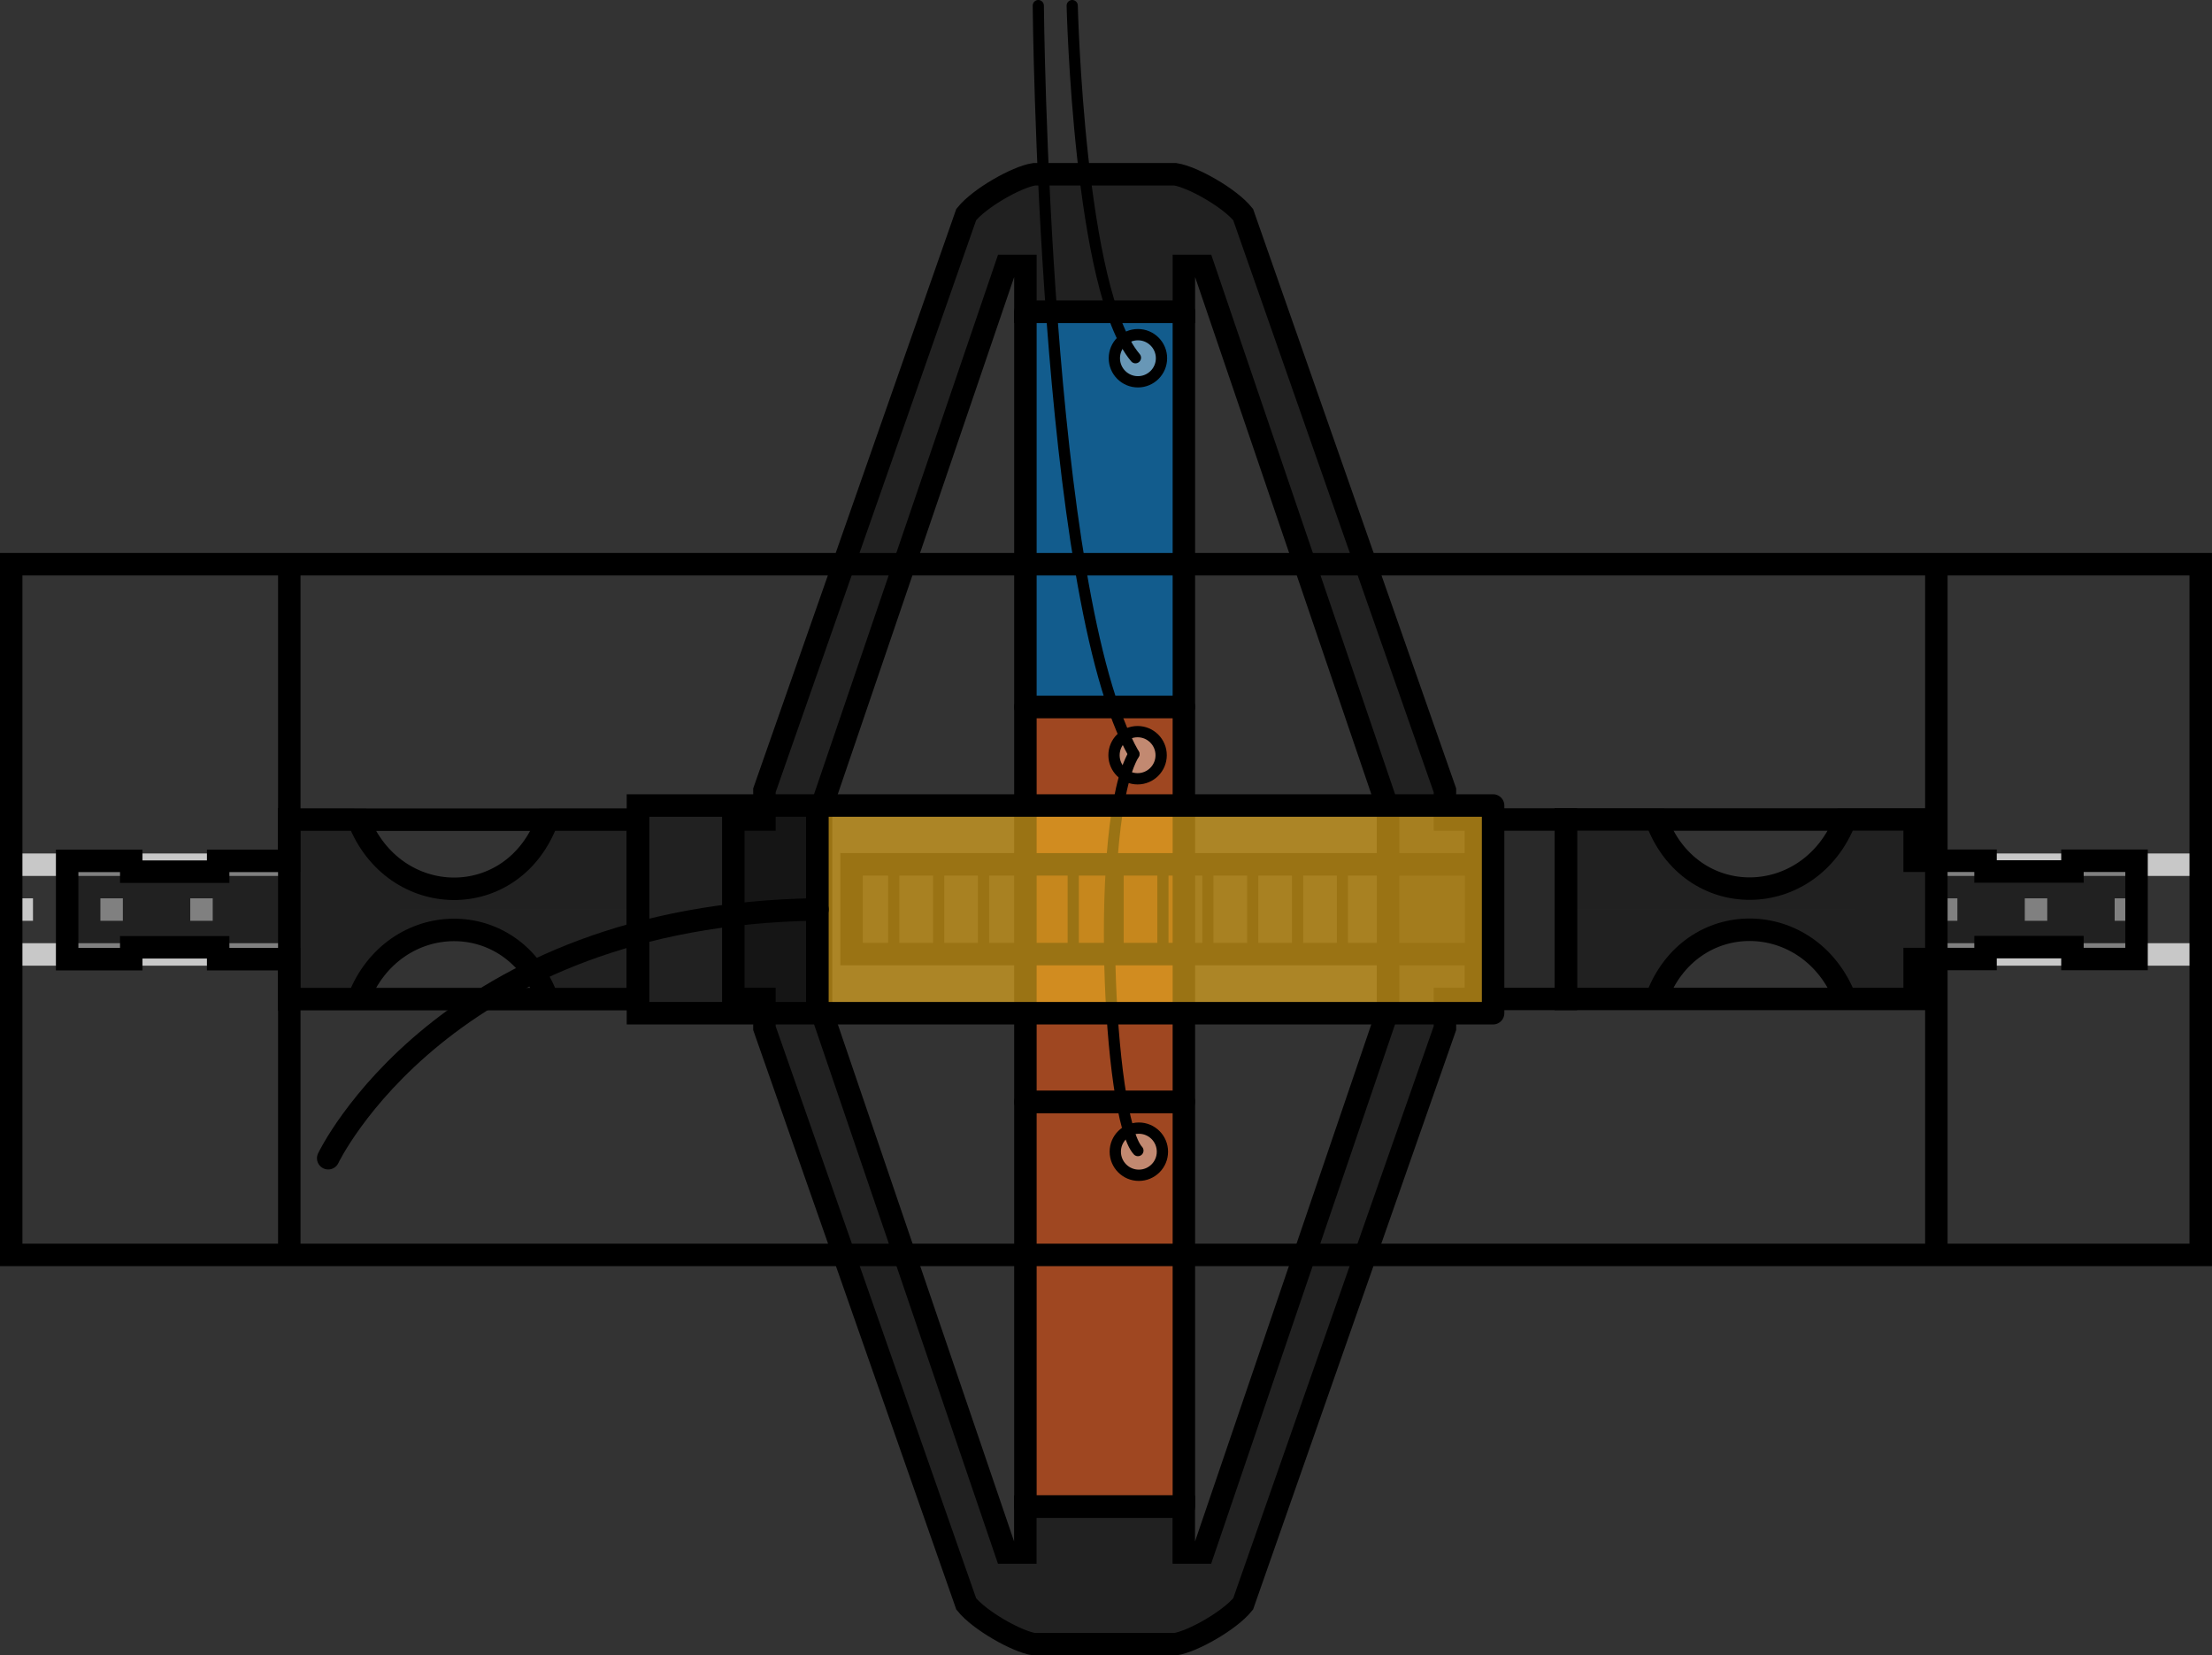 <?xml version="1.0" encoding="UTF-8" standalone="no"?>
<svg
   xmlns:dc="http://purl.org/dc/elements/1.1/"
   xmlns:cc="http://creativecommons.org/ns#"
   xmlns:rdf="http://www.w3.org/1999/02/22-rdf-syntax-ns#"
   xmlns:svg="http://www.w3.org/2000/svg"
   xmlns="http://www.w3.org/2000/svg"
   xmlns:sodipodi="http://sodipodi.sourceforge.net/DTD/sodipodi-0.dtd"
   xmlns:inkscape="http://www.inkscape.org/namespaces/inkscape"
   sodipodi:docname="test_bench_measure_noise.svg"
   inkscape:version="1.0.1 (3bc2e813f5, 2020-09-07)"
   id="svg1980"
   version="1.1"
   viewBox="0 0 26.089 19.519"
   height="19.519mm"
   width="26.089mm">
  <rect x="0" y="0" width="26.089" height="19.519" fill="#333333" stroke="none"/>
  <defs
     id="defs1974" />
  <sodipodi:namedview
     inkscape:window-maximized="1"
     inkscape:window-y="57"
     inkscape:window-x="12"
     inkscape:window-height="1371"
     inkscape:window-width="2536"
     showgrid="false"
     inkscape:document-rotation="0"
     inkscape:current-layer="g8286"
     inkscape:document-units="mm"
     inkscape:cy="35.173818"
     inkscape:cx="74.420306"
     inkscape:zoom="7.9195959"
     inkscape:pageshadow="2"
     inkscape:pageopacity="0.0"
     borderopacity="1.0"
     bordercolor="#666666"
     pagecolor="#ffffff"
     id="base" />
  <g
     transform="translate(-6.157,-4.32)"
     id="layer1"
     inkscape:groupmode="layer"
     inkscape:label="Layer 1">
    <g
       id="g8286">
      <path
         id="path1880-6-5"
         d="m 28.978,14.516 h 3.136"
         style="fill:none;stroke:#c8c8c8;stroke-width:0.265px;stroke-linecap:butt;stroke-linejoin:miter;stroke-opacity:1"
         sodipodi:nodetypes="cc" />
      <path
         id="path1880-1-9"
         d="m 28.978,15.574 h 3.136"
         style="fill:none;stroke:#c8c8c8;stroke-width:0.265px;stroke-linecap:butt;stroke-linejoin:miter;stroke-opacity:1"
         sodipodi:nodetypes="cc" />
      <path
         style="fill:none;stroke:#c8c8c8;stroke-width:0.265;stroke-linecap:butt;stroke-linejoin:miter;stroke-miterlimit:4;stroke-dasharray:0.265, 0.795;stroke-dashoffset:0;stroke-opacity:1"
         d="m 28.978,15.045 h 3.136"
         id="path1880-4"
         sodipodi:nodetypes="cc" />
      <path
         sodipodi:nodetypes="cc"
         style="fill:none;stroke:#c8c8c8;stroke-width:0.265px;stroke-linecap:butt;stroke-linejoin:miter;stroke-opacity:1"
         d="m 6.281,14.516 h 3.3"
         id="path1880-6" />
      <path
         sodipodi:nodetypes="cc"
         style="fill:none;stroke:#c8c8c8;stroke-width:0.265px;stroke-linecap:butt;stroke-linejoin:miter;stroke-opacity:1"
         d="m 6.281,15.574 h 3.3"
         id="path1880-1" />
      <path
         sodipodi:nodetypes="cc"
         id="path1880"
         d="m 6.281,15.045 h 3.3"
         style="fill:none;stroke:#c8c8c8;stroke-width:0.265;stroke-linecap:butt;stroke-linejoin:miter;stroke-miterlimit:4;stroke-dasharray:0.265, 0.795;stroke-dashoffset:0;stroke-opacity:1" />
      <g
         transform="rotate(90,51.049,43.33)"
         id="g1235-5">
        <rect
           style="display:inline;fill:#d95218;fill-opacity:0.651;fill-rule:evenodd;stroke:#000000;stroke-width:0.265;stroke-linecap:round;stroke-linejoin:round;stroke-miterlimit:4;stroke-dasharray:none;stop-color:#000000"
           id="rect875-6-3-4"
           width="4.773"
           height="1.869"
           x="25.031"
           y="74.259" />
        <circle
           cy="74.79"
           cx="25.619"
           id="circle1164-4-3-7-90-7"
           style="display:inline;fill:#ffffff;fill-opacity:0.361;fill-rule:evenodd;stroke:#000000;stroke-width:0.133;stroke-linecap:round;stroke-linejoin:round;stop-color:#000000"
           r="0.278" />
        <rect
           style="display:inline;fill:#d95218;fill-opacity:0.651;fill-rule:evenodd;stroke:#000000;stroke-width:0.265;stroke-linecap:round;stroke-linejoin:round;stroke-miterlimit:4;stroke-dasharray:none;stop-color:#000000"
           id="rect875-5-5-4"
           width="4.658"
           height="1.869"
           x="20.373"
           y="74.259" />
        <circle
           cy="74.805"
           cx="20.944"
           id="circle1164-4-3-6-11-4"
           style="display:inline;fill:#ffffff;fill-opacity:0.361;fill-rule:evenodd;stroke:#000000;stroke-width:0.133;stroke-linecap:round;stroke-linejoin:round;stop-color:#000000"
           r="0.278" />
        <path
           style="font-variation-settings:normal;opacity:1;vector-effect:none;fill:none;fill-opacity:1;stroke:#000000;stroke-width:0.132;stroke-linecap:round;stroke-linejoin:round;stroke-miterlimit:4;stroke-dasharray:none;stroke-dashoffset:0;stroke-opacity:1;stop-color:#000000;stop-opacity:1"
           d="m 20.931,74.849 c 0.789,0.464 4.294,0.306 4.675,-0.048"
           id="path1025-7-3"
           sodipodi:nodetypes="cc" />
        <path
           sodipodi:nodetypes="cccccccccccccccccccccccccccccccccccccccccccccc"
           d="m 21.702,70.813 v 0.367 h -0.344 l -6.789,2.38 c -0.195,0.157 -0.443,0.593 -0.475,0.8 v 0.833 0.833 c 0.032,0.207 0.28,0.643 0.475,0.8 l 6.789,2.38 h 0.344 v 0.367 h 1.058 1.058 v -0.367 h 0.344 l 6.789,-2.38 c 0.195,-0.157 0.443,-0.593 0.475,-0.8 v -0.833 -0.833 c -0.032,-0.207 -0.28,-0.643 -0.475,-0.8 L 24.162,71.18 H 23.818 V 70.813 H 22.76 Z m -0.131,1.038 h 1.189 1.189 l 6.396,2.181 v 0.228 h -0.541 v 0.935 0.934 h 0.541 v 0.228 l -6.396,2.181 H 22.76 21.571 L 15.175,76.356 v -0.228 h 0.541 v -0.934 -0.935 h -0.541 V 74.031 Z"
           style="display:inline;fill:#000000;fill-opacity:0.36;stroke:#000000;stroke-width:0.265;stroke-linecap:butt;stroke-linejoin:miter;stroke-miterlimit:4;stroke-dasharray:none;stroke-opacity:1"
           id="path845-3-8" />
        <rect
           y="74.259"
           x="15.716"
           height="1.869"
           width="4.658"
           id="rect875-67-6"
           style="display:inline;fill:#0072bd;fill-opacity:0.651;fill-rule:evenodd;stroke:#000000;stroke-width:0.265;stroke-linecap:round;stroke-linejoin:round;stroke-miterlimit:4;stroke-dasharray:none;stop-color:#000000" />
        <path
           style="font-variation-settings:normal;vector-effect:none;fill:#000000;fill-opacity:0.36;stroke:#000000;stroke-width:0.265;stroke-linecap:butt;stroke-linejoin:miter;stroke-miterlimit:4;stroke-dasharray:none;stroke-dashoffset:0;stroke-opacity:1;stop-color:#000000"
           d="m 21.537,80.698 v -2.117 h 2.449 v 2.117 z"
           id="path863-3-8"
           sodipodi:nodetypes="ccccc" />
        <path
           style="font-variation-settings:normal;vector-effect:none;fill:#000000;fill-opacity:0.2;stroke:#000000;stroke-width:0.265;stroke-linecap:butt;stroke-linejoin:miter;stroke-miterlimit:4;stroke-dasharray:none;stroke-dashoffset:0;stroke-opacity:1;stop-color:#000000"
           d="m 21.702,69.754 v 1.058 h 0.529 v 7.366 h 1.058 v -7.366 h 0.529 v -1.058 z"
           id="path861-9-8"
           sodipodi:nodetypes="ccccccccc" />
        <path
           sodipodi:nodetypes="cc"
           id="path867-2-1-4"
           d="M 23.361,77.681 H 22.277"
           style="fill:none;stroke:#000000;stroke-width:0.132;stroke-linecap:butt;stroke-linejoin:miter;stroke-miterlimit:4;stroke-dasharray:none;stroke-opacity:1" />
        <path
           sodipodi:nodetypes="cc"
           style="fill:none;stroke:#000000;stroke-width:0.132;stroke-linecap:butt;stroke-linejoin:miter;stroke-miterlimit:4;stroke-dasharray:none;stroke-opacity:1"
           d="M 23.361,77.151 H 22.277"
           id="path867-3-9-2-3" />
        <path
           sodipodi:nodetypes="cc"
           style="fill:none;stroke:#000000;stroke-width:0.132;stroke-linecap:butt;stroke-linejoin:miter;stroke-miterlimit:4;stroke-dasharray:none;stroke-opacity:1"
           d="M 23.361,76.622 H 22.277"
           id="path867-6-1-7-1" />
        <path
           sodipodi:nodetypes="cc"
           id="path867-3-7-2-0-4"
           d="M 23.361,76.093 H 22.277"
           style="fill:none;stroke:#000000;stroke-width:0.132;stroke-linecap:butt;stroke-linejoin:miter;stroke-miterlimit:4;stroke-dasharray:none;stroke-opacity:1" />
        <path
           sodipodi:nodetypes="cc"
           id="path867-7-9-9"
           d="M 23.361,75.564 H 22.277"
           style="fill:none;stroke:#000000;stroke-width:0.132;stroke-linecap:butt;stroke-linejoin:miter;stroke-miterlimit:4;stroke-dasharray:none;stroke-opacity:1" />
        <path
           sodipodi:nodetypes="cc"
           style="fill:none;stroke:#000000;stroke-width:0.132;stroke-linecap:butt;stroke-linejoin:miter;stroke-miterlimit:4;stroke-dasharray:none;stroke-opacity:1"
           d="M 23.361,75.035 H 22.277"
           id="path867-3-0-3-2" />
        <path
           sodipodi:nodetypes="cc"
           style="fill:none;stroke:#000000;stroke-width:0.132;stroke-linecap:butt;stroke-linejoin:miter;stroke-miterlimit:4;stroke-dasharray:none;stroke-opacity:1"
           d="M 23.361,74.506 H 22.277"
           id="path867-6-9-6-0" />
        <path
           sodipodi:nodetypes="cc"
           id="path867-3-7-3-0-6"
           d="M 23.361,73.976 H 22.277"
           style="fill:none;stroke:#000000;stroke-width:0.132;stroke-linecap:butt;stroke-linejoin:miter;stroke-miterlimit:4;stroke-dasharray:none;stroke-opacity:1" />
        <path
           sodipodi:nodetypes="cc"
           id="path867-60-6-8"
           d="M 23.361,73.447 H 22.277"
           style="fill:none;stroke:#000000;stroke-width:0.132;stroke-linecap:butt;stroke-linejoin:miter;stroke-miterlimit:4;stroke-dasharray:none;stroke-opacity:1" />
        <path
           sodipodi:nodetypes="cc"
           style="fill:none;stroke:#000000;stroke-width:0.132;stroke-linecap:butt;stroke-linejoin:miter;stroke-miterlimit:4;stroke-dasharray:none;stroke-opacity:1"
           d="M 23.361,72.918 H 22.277"
           id="path867-3-6-2-9" />
        <path
           sodipodi:nodetypes="cc"
           style="fill:none;stroke:#000000;stroke-width:0.132;stroke-linecap:butt;stroke-linejoin:miter;stroke-miterlimit:4;stroke-dasharray:none;stroke-opacity:1"
           d="M 23.361,72.389 H 22.277"
           id="path867-6-2-6-2" />
        <path
           sodipodi:nodetypes="cc"
           id="path867-3-7-61-1-6"
           d="M 23.361,71.86 H 22.277"
           style="fill:none;stroke:#000000;stroke-width:0.132;stroke-linecap:butt;stroke-linejoin:miter;stroke-miterlimit:4;stroke-dasharray:none;stroke-opacity:1" />
        <path
           style="font-variation-settings:normal;vector-effect:none;fill:#ecb01f;fill-opacity:0.651;stroke:#000000;stroke-width:0.265;stroke-linecap:round;stroke-linejoin:round;stroke-miterlimit:4;stroke-dasharray:none;stroke-dashoffset:0;stroke-opacity:1;stop-color:#000000"
           d="m 21.537,70.612 h 2.449 v 7.969 h -2.449 z"
           id="path865-6-6"
           sodipodi:nodetypes="ccccc" />
        <path
           style="fill:none;stroke:#000000;stroke-width:0.265;stroke-linecap:round;stroke-linejoin:round;stroke-miterlimit:4;stroke-dasharray:none;stroke-opacity:1"
           d="m 22.762,78.581 c 0.063,4.405 2.934,5.77 2.934,5.77"
           id="path2073-1-4"
           sodipodi:nodetypes="cc" />
        <circle
           r="0.278"
           style="display:inline;fill:#ffffff;fill-opacity:0.361;fill-rule:evenodd;stroke:#000000;stroke-width:0.133;stroke-linecap:round;stroke-linejoin:round;stop-color:#000000"
           id="circle1164-4-3-73-9"
           cx="16.263"
           cy="74.801" />
        <path
           style="fill:none;stroke:#000000;stroke-width:0.132;stroke-linecap:round;stroke-linejoin:round;stroke-miterlimit:4;stroke-dasharray:none;stroke-opacity:1"
           d="m 16.257,74.83 c -0.781,0.666 -4.152,0.746 -4.152,0.746"
           id="path1008-5-5"
           sodipodi:nodetypes="cc" />
        <path
           sodipodi:nodetypes="cc"
           id="path1008-3-6-0"
           d="m 20.931,74.849 c -1.866,1.067 -8.826,1.127 -8.826,1.127"
           style="fill:none;stroke:#000000;stroke-width:0.132;stroke-linecap:round;stroke-linejoin:round;stroke-miterlimit:4;stroke-dasharray:none;stroke-opacity:1" />
      </g>
      <path
         sodipodi:nodetypes="ccccccccccccccccccccccccccccccc"
         d="m 27.921,16.099 h -0.643 -1.587 m 2.23,-2.116 h -2.23 m -1.066,1.058 v 1.058 h 1.066 c 0.4,-1.101 1.815,-1.075 2.23,0 h 0.818 v 0 -0.471 h 0.836 v -0.14 h 1.025 v 0.14 h 0.756 v -0.588 m -6.731,0 v -1.058 h 1.066 c 0.4,1.101 1.815,1.075 2.23,0 h 0.818 v 0 0.487 h 0.836 v 0.127 h 1.025 v -0.127 h 0.756 v 0.571"
         style="font-variation-settings:normal;vector-effect:none;fill:#000000;fill-opacity:0.36;stroke:#000000;stroke-width:0.265;stroke-linecap:butt;stroke-linejoin:miter;stroke-miterlimit:4;stroke-dasharray:none;stroke-dashoffset:0;stroke-opacity:1;stop-color:#000000"
         id="path2761-27-0-4" />
      <path
         id="path2761-27-0-4-7"
         style="font-variation-settings:normal;vector-effect:none;fill:#000000;fill-opacity:0.36;stroke:#000000;stroke-width:0.265;stroke-linecap:butt;stroke-linejoin:miter;stroke-miterlimit:4;stroke-dasharray:none;stroke-dashoffset:0;stroke-opacity:1;stop-color:#000000"
         d="m 10.384,16.101 h 0.643 1.587 m -2.23,-2.116 h 2.23 m 1.066,1.058 v 1.058 h -1.066 c -0.4,-1.101 -1.815,-1.075 -2.23,0 H 9.566 v 0 -0.471 h -0.836 v -0.14 h -1.025 v 0.14 h -0.756 v -0.588 m 6.731,0 v -1.058 h -1.066 c -0.4,1.101 -1.815,1.075 -2.23,0 H 9.566 v 0 0.487 h -0.836 v 0.127 h -1.025 v -0.127 h -0.756 v 0.571"
         sodipodi:nodetypes="ccccccccccccccccccccccccccccccc" />
      <path
         sodipodi:nodetypes="cc"
         id="path1903"
         d="M 9.569,19.117 V 10.941"
         style="fill:none;stroke:#000000;stroke-width:0.265px;stroke-linecap:butt;stroke-linejoin:miter;stroke-opacity:1" />
      <path
         sodipodi:nodetypes="cccccsc"
         id="path1772"
         d="m 6.289,10.973 v 8.144 h 3.28 22.544 V 10.973 H 9.576 Z"
         style="fill:none;stroke:#000000;stroke-width:0.265px;stroke-linecap:butt;stroke-linejoin:miter;stroke-opacity:1" />
      <path
         sodipodi:nodetypes="cc"
         id="path1905"
         d="M 28.995,19.15 V 10.973"
         style="fill:none;stroke:#000000;stroke-width:0.265px;stroke-linecap:butt;stroke-linejoin:miter;stroke-opacity:1" />
    </g>
  </g>
</svg>

